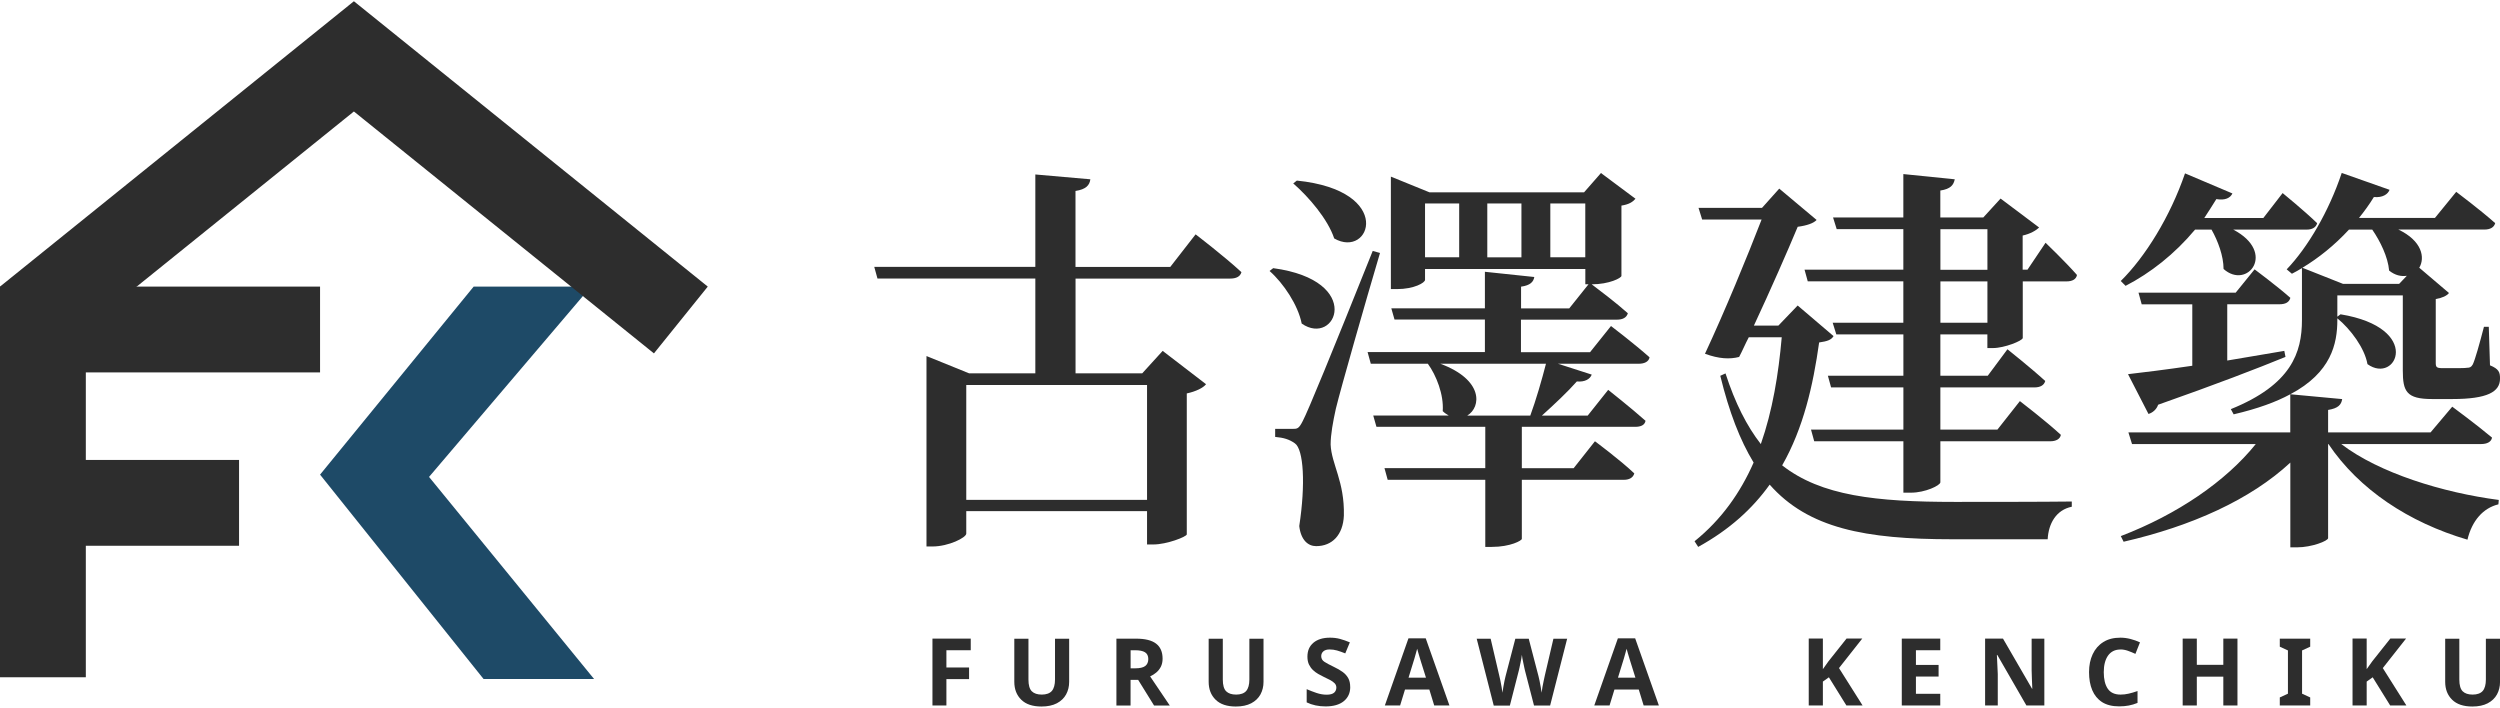 <svg width="219" height="62" viewBox="0 0 219 62" fill="none" xmlns="http://www.w3.org/2000/svg">
<path d="M82.905 61.8H81.683V55.942H85.037V56.961H82.905V58.472H84.891V59.49H82.905V61.804V61.8Z" fill="#2D2D2D"/>
<path d="M93.658 55.946V59.736C93.658 60.142 93.567 60.505 93.39 60.833C93.213 61.157 92.941 61.416 92.583 61.606C92.221 61.796 91.772 61.891 91.232 61.891C90.455 61.891 89.864 61.692 89.462 61.295C89.056 60.898 88.853 60.375 88.853 59.724V55.951H90.092V59.534C90.092 60.021 90.192 60.362 90.386 60.557C90.584 60.751 90.874 60.846 91.262 60.846C91.651 60.846 91.962 60.738 92.143 60.526C92.324 60.315 92.419 59.978 92.419 59.525V55.951H93.658V55.946Z" fill="#2D2D2D"/>
<path d="M99.507 55.946C100.306 55.946 100.893 56.089 101.273 56.382C101.653 56.672 101.843 57.112 101.843 57.703C101.843 57.971 101.791 58.204 101.692 58.403C101.592 58.601 101.459 58.77 101.29 58.912C101.122 59.05 100.945 59.167 100.751 59.253L102.473 61.804H101.096L99.702 59.555H99.037V61.804H97.798V55.946H99.503H99.507ZM99.417 56.961H99.041V58.545H99.443C99.853 58.545 100.146 58.476 100.323 58.342C100.5 58.204 100.591 58.001 100.591 57.733C100.591 57.466 100.496 57.259 100.302 57.138C100.107 57.017 99.814 56.961 99.417 56.961Z" fill="#2D2D2D"/>
<path d="M110.684 55.946V59.736C110.684 60.142 110.593 60.505 110.416 60.833C110.239 61.157 109.967 61.416 109.609 61.606C109.246 61.796 108.797 61.891 108.258 61.891C107.481 61.891 106.889 61.692 106.488 61.295C106.082 60.898 105.879 60.375 105.879 59.724V55.951H107.118V59.534C107.118 60.021 107.217 60.362 107.412 60.557C107.61 60.751 107.899 60.846 108.288 60.846C108.676 60.846 108.987 60.738 109.168 60.526C109.35 60.315 109.445 59.978 109.445 59.525V55.951H110.684V55.946Z" fill="#2D2D2D"/>
<path d="M118.281 60.177C118.281 60.695 118.096 61.109 117.72 61.42C117.345 61.727 116.814 61.882 116.123 61.882C115.506 61.882 114.953 61.766 114.465 61.528V60.371C114.746 60.492 115.031 60.604 115.329 60.703C115.626 60.803 115.924 60.855 116.218 60.855C116.511 60.855 116.74 60.794 116.87 60.678C116.999 60.561 117.064 60.41 117.064 60.229C117.064 60.082 117.012 59.957 116.913 59.853C116.809 59.749 116.675 59.654 116.507 59.564C116.339 59.473 116.145 59.378 115.924 59.275C115.786 59.21 115.639 59.132 115.48 59.041C115.32 58.951 115.169 58.839 115.026 58.705C114.88 58.571 114.763 58.407 114.668 58.217C114.577 58.027 114.53 57.794 114.53 57.526C114.53 57 114.707 56.594 115.061 56.3C115.415 56.007 115.898 55.86 116.511 55.86C116.818 55.86 117.107 55.895 117.379 55.968C117.651 56.041 117.94 56.141 118.247 56.27L117.845 57.237C117.578 57.129 117.336 57.043 117.124 56.982C116.913 56.922 116.693 56.892 116.468 56.892C116.235 56.892 116.054 56.948 115.929 57.056C115.803 57.164 115.739 57.306 115.739 57.483C115.739 57.69 115.834 57.854 116.019 57.975C116.205 58.096 116.481 58.243 116.848 58.42C117.15 58.562 117.405 58.709 117.617 58.864C117.828 59.016 117.988 59.197 118.104 59.404C118.221 59.611 118.277 59.87 118.277 60.177H118.281Z" fill="#2D2D2D"/>
<path d="M125.637 61.8L125.21 60.406H123.077L122.65 61.8H121.312L123.38 55.92H124.895L126.971 61.8H125.633H125.637ZM124.916 59.365L124.489 58.005C124.463 57.915 124.424 57.794 124.381 57.651C124.338 57.509 124.295 57.362 124.252 57.215C124.208 57.069 124.174 56.939 124.144 56.831C124.118 56.939 124.079 57.077 124.031 57.237C123.984 57.397 123.941 57.552 123.902 57.695C123.863 57.837 123.829 57.941 123.807 58.001L123.388 59.361H124.912L124.916 59.365Z" fill="#2D2D2D"/>
<path d="M137.284 55.946L135.791 61.804H134.379L133.585 58.731C133.567 58.67 133.55 58.58 133.524 58.459C133.498 58.338 133.472 58.208 133.442 58.066C133.412 57.923 133.386 57.79 133.36 57.664C133.334 57.539 133.321 57.436 133.317 57.362C133.313 57.44 133.295 57.539 133.274 57.664C133.248 57.79 133.222 57.923 133.196 58.062C133.17 58.2 133.14 58.334 133.114 58.454C133.088 58.58 133.067 58.67 133.049 58.739L132.264 61.809H130.852L129.358 55.951H130.58L131.327 59.149C131.361 59.275 131.396 59.434 131.435 59.624C131.474 59.814 131.508 60.008 131.543 60.198C131.577 60.388 131.599 60.552 131.616 60.682C131.633 60.544 131.659 60.384 131.69 60.194C131.724 60.004 131.754 59.823 131.793 59.646C131.828 59.469 131.858 59.331 131.888 59.231L132.743 55.951H133.917L134.772 59.231C134.798 59.331 134.832 59.469 134.867 59.646C134.901 59.823 134.936 60.008 134.97 60.198C135.005 60.388 135.026 60.552 135.044 60.682C135.061 60.544 135.083 60.384 135.117 60.194C135.152 60.004 135.186 59.819 135.229 59.629C135.273 59.439 135.303 59.279 135.333 59.149L136.08 55.951H137.301L137.284 55.946Z" fill="#2D2D2D"/>
<path d="M143.984 61.8L143.557 60.406H141.424L140.997 61.8H139.658L141.726 55.92H143.241L145.318 61.8H143.98H143.984ZM143.263 59.365L142.836 58.005C142.81 57.915 142.771 57.794 142.728 57.651C142.685 57.509 142.641 57.362 142.598 57.215C142.555 57.069 142.521 56.939 142.49 56.831C142.464 56.939 142.426 57.077 142.378 57.237C142.331 57.397 142.287 57.552 142.249 57.695C142.21 57.837 142.175 57.941 142.154 58.001L141.735 59.361H143.259L143.263 59.365Z" fill="#2D2D2D"/>
<path d="M163.155 61.8H161.744L160.211 59.331L159.684 59.706V61.796H158.445V55.938H159.684V58.618C159.766 58.502 159.848 58.39 159.93 58.273C160.012 58.157 160.094 58.044 160.176 57.928L161.761 55.933H163.138L161.096 58.523L163.155 61.787V61.8Z" fill="#2D2D2D"/>
<path d="M169.967 61.8H166.596V55.942H169.967V56.961H167.835V58.247H169.82V59.266H167.835V60.777H169.967V61.804V61.8Z" fill="#2D2D2D"/>
<path d="M179.089 61.8H177.513L174.962 57.371H174.927C174.94 57.651 174.949 57.928 174.966 58.208C174.979 58.489 174.992 58.765 175.005 59.046V61.8H173.895V55.942H175.462L178.005 60.332H178.031C178.018 60.065 178.009 59.797 177.996 59.529C177.984 59.262 177.979 58.99 177.971 58.718V55.946H179.084V61.804L179.089 61.8Z" fill="#2D2D2D"/>
<path d="M185.758 56.896C185.283 56.896 184.921 57.073 184.666 57.427C184.416 57.781 184.29 58.269 184.29 58.886C184.29 59.503 184.407 59.991 184.64 60.332C184.873 60.673 185.244 60.846 185.758 60.846C185.991 60.846 186.233 60.82 186.47 60.764C186.712 60.708 186.971 60.634 187.247 60.535V61.575C186.988 61.679 186.738 61.757 186.483 61.804C186.233 61.852 185.948 61.878 185.637 61.878C185.029 61.878 184.532 61.752 184.144 61.506C183.755 61.256 183.47 60.906 183.28 60.457C183.09 60.008 183 59.482 183 58.877C183 58.273 183.108 57.764 183.319 57.31C183.531 56.857 183.841 56.499 184.252 56.244C184.657 55.985 185.158 55.86 185.75 55.86C186.039 55.86 186.332 55.899 186.622 55.972C186.911 56.046 187.196 56.145 187.463 56.27L187.062 57.28C186.842 57.177 186.622 57.086 186.401 57.008C186.181 56.931 185.961 56.892 185.75 56.892L185.758 56.896Z" fill="#2D2D2D"/>
<path d="M196.002 61.8H194.763V59.275H192.441V61.8H191.202V55.942H192.441V58.239H194.763V55.942H196.002V61.8Z" fill="#2D2D2D"/>
<path d="M202.374 61.8H199.71V61.096L200.423 60.768V56.978L199.71 56.65V55.946H202.374V56.65L201.661 56.978V60.768L202.374 61.096V61.8Z" fill="#2D2D2D"/>
<path d="M210.792 61.8H209.38L207.848 59.331L207.321 59.706V61.796H206.082V55.938H207.321V58.618C207.403 58.502 207.485 58.39 207.567 58.273C207.649 58.157 207.731 58.044 207.813 57.928L209.397 55.933H210.774L208.733 58.523L210.792 61.787V61.8Z" fill="#2D2D2D"/>
<path d="M219.002 55.946V59.736C219.002 60.142 218.912 60.505 218.735 60.833C218.558 61.157 218.286 61.416 217.927 61.606C217.565 61.796 217.116 61.891 216.576 61.891C215.799 61.891 215.208 61.692 214.806 61.295C214.401 60.898 214.198 60.375 214.198 59.724V55.951H215.437V59.534C215.437 60.021 215.536 60.362 215.73 60.557C215.929 60.751 216.218 60.846 216.607 60.846C216.995 60.846 217.306 60.738 217.487 60.526C217.668 60.315 217.763 59.978 217.763 59.525V55.951H219.002V55.946Z" fill="#2D2D2D"/>
<path d="M104.737 20.532C104.737 20.532 107.271 22.468 108.75 23.842C108.645 24.227 108.293 24.403 107.766 24.403H94.218V32.706H100.057L101.85 30.737L105.65 33.657C105.403 33.975 104.77 34.29 103.962 34.465V46.815C103.928 47.025 102.202 47.695 101.042 47.695H100.481V44.775H84.645V46.744C84.645 47.096 83.095 47.871 81.688 47.871H81.16V31.19L84.888 32.702H90.695V24.399H76.866L76.585 23.377H90.695V15.283L95.516 15.706C95.445 16.234 95.131 16.586 94.213 16.728V23.381H102.517L104.733 20.532H104.737ZM84.645 33.728V43.791H100.481V33.728H84.645Z" fill="#2D2D2D"/>
<path d="M111.532 23.49C119.554 24.579 117.02 30.423 114.029 28.345C113.71 26.728 112.445 24.826 111.213 23.737L111.532 23.49ZM120.89 22.153C119.659 26.305 117.443 34.047 117.02 35.806C116.772 36.933 116.563 38.06 116.563 38.94C116.634 40.666 117.795 42.178 117.723 45.169C117.652 46.857 116.701 47.842 115.294 47.842C114.59 47.842 113.957 47.314 113.815 46.082C114.376 42.421 114.2 39.363 113.429 38.835C112.935 38.483 112.445 38.341 111.704 38.273V37.57H113.216C113.639 37.57 113.777 37.57 114.129 36.866C114.576 36.023 116.616 31.061 120.25 21.982L120.882 22.158L120.89 22.153ZM113.605 15.819C122.227 16.699 120.044 22.715 116.877 20.888C116.316 19.2 114.661 17.265 113.287 16.066L113.605 15.819ZM141.124 28.559C141.124 28.559 143.202 30.142 144.501 31.303C144.43 31.688 144.044 31.864 143.55 31.864H136.479L139.436 32.815C139.294 33.2 138.837 33.485 138.133 33.414C137.358 34.294 136.164 35.421 135.071 36.405H139.084L140.877 34.151C140.877 34.151 142.884 35.735 144.149 36.862C144.078 37.247 143.726 37.39 143.236 37.39H133.312V41.013H137.853L139.717 38.655C139.717 38.655 141.9 40.272 143.165 41.47C143.06 41.855 142.708 42.031 142.251 42.031H133.312V47.205C133.312 47.347 132.327 47.909 130.672 47.909H130.111V42.031H121.561L121.28 41.009H130.111V37.385H120.576L120.296 36.401H126.91C126.734 36.296 126.559 36.191 126.383 36.016C126.487 34.575 125.821 32.882 125.08 31.864H120.082L119.801 30.842H130.077V27.993H122.16L121.879 27.009H130.077V23.808L134.405 24.265C134.334 24.688 134.053 25.002 133.245 25.111V27.013H137.467L139.156 24.901H138.875V23.565H124.833V24.516C124.833 24.763 123.882 25.325 122.369 25.325H121.841V15.472L125.218 16.846H138.766L140.245 15.157L143.269 17.411C143.022 17.692 142.708 17.905 142.038 18.01V24.168C142.038 24.344 140.982 24.906 139.432 24.906C139.993 25.329 141.577 26.523 142.599 27.44C142.494 27.826 142.142 28.002 141.648 28.002H133.236V30.85H139.29L141.12 28.563L141.124 28.559ZM124.833 22.539H127.824V17.822H124.833V22.539ZM134.053 36.405C134.547 35.069 135.075 33.238 135.427 31.864H126.173C129.973 33.272 129.763 35.664 128.532 36.405H134.057H134.053ZM130.287 17.826V22.543H133.278V17.826H130.287ZM138.871 22.539V17.822H135.808V22.539H138.871Z" fill="#2D2D2D"/>
<path d="M160.621 29.439C160.412 29.79 160.06 29.895 159.356 30C158.828 33.766 157.982 37.494 156.118 40.766C159.532 43.439 164.316 43.967 171.249 43.967C173.57 43.967 178.92 43.967 181.488 43.933V44.39C180.114 44.67 179.448 45.869 179.376 47.239H171.002C163.403 47.239 158.405 46.288 155.024 42.454C153.512 44.566 151.505 46.397 148.761 47.909L148.443 47.414C150.802 45.513 152.456 43.158 153.617 40.519C152.419 38.55 151.472 36.087 150.697 32.92L151.154 32.71C152 35.316 153.018 37.318 154.249 38.902C155.272 35.982 155.799 32.777 156.08 29.543H153.194C152.875 30.142 152.632 30.741 152.347 31.269C151.539 31.479 150.588 31.445 149.356 30.988C151.082 27.294 153.051 22.509 154.316 19.233H149.109L148.791 18.211H154.35L155.862 16.523L159.134 19.267C158.887 19.548 158.288 19.761 157.479 19.866C156.6 21.977 155.087 25.425 153.642 28.521H155.787L157.475 26.762L160.609 29.434L160.621 29.439ZM179.2 21.274C179.2 21.274 180.96 22.962 181.944 24.089C181.873 24.474 181.521 24.65 181.031 24.65H177.194V29.61C177.16 29.857 175.577 30.49 174.588 30.49H174.094V29.292H169.976V32.916H174.127L175.853 30.595C175.853 30.595 177.931 32.249 179.163 33.376C179.058 33.762 178.706 33.938 178.212 33.938H169.976V37.633H174.974L176.942 35.136C176.942 35.136 179.196 36.862 180.533 38.093C180.461 38.479 180.076 38.655 179.619 38.655H169.976V42.245C169.976 42.526 168.639 43.158 167.408 43.158H166.737V38.655H158.925L158.644 37.633H166.737V33.938H160.403L160.123 32.916H166.737V29.292H160.86L160.542 28.27H166.733V24.646H158.359L158.078 23.624H166.733V20.071H160.894L160.575 19.049H166.733V15.249L171.237 15.706C171.132 16.201 170.885 16.552 169.972 16.691V19.049H173.738L175.25 17.394L178.627 19.929C178.379 20.176 177.852 20.49 177.185 20.633V23.624H177.609L179.192 21.265L179.2 21.274ZM169.98 23.632H174.098V20.08H169.98V23.632ZM174.098 24.65H169.98V28.274H174.098V24.65Z" fill="#2D2D2D"/>
<path d="M205.098 38.902C208.408 41.436 214 43.158 218.893 43.795L218.86 44.18C217.524 44.499 216.539 45.621 216.149 47.276C211.013 45.764 206.648 42.877 203.976 38.902H203.942V47.138C203.942 47.385 202.501 47.947 201.232 47.947H200.633V40.523C197.147 43.761 192.011 46.082 186.029 47.456L185.782 46.962C190.742 45.06 194.965 42.178 197.604 38.902H186.766L186.448 37.88H200.628V34.537C199.397 35.207 197.78 35.802 195.668 36.296L195.421 35.84C200.733 33.695 201.651 30.88 201.651 28.027V23.486C201.37 23.662 201.051 23.837 200.771 23.98L200.314 23.595C202.145 21.693 204.009 18.526 205.136 15.149L209.325 16.628C209.183 17.013 208.726 17.332 207.951 17.26C207.566 17.893 207.105 18.526 206.648 19.091H213.301L215.165 16.804C215.165 16.804 217.276 18.387 218.579 19.548C218.474 19.933 218.123 20.109 217.628 20.109H210.096C212.174 21.093 212.455 22.572 211.927 23.452L214.532 25.668C214.323 25.915 213.971 26.091 213.372 26.196V31.793C213.372 32.145 213.443 32.249 213.933 32.249H215.06C215.517 32.249 215.94 32.249 216.116 32.216C216.325 32.216 216.468 32.182 216.61 31.935C216.82 31.512 217.209 30.105 217.595 28.626H218.018L218.123 32.002C218.898 32.321 219.002 32.601 219.002 33.163C219.002 34.323 217.913 34.956 214.813 34.956H213.054C210.8 34.956 210.486 34.285 210.486 32.459V25.878H204.751V27.742L205.031 27.532C212.279 28.73 209.924 33.724 207.39 31.898C207.143 30.49 205.911 28.835 204.751 27.884V28.027C204.751 30.105 204.223 32.635 200.633 34.537L205.174 34.96C205.102 35.454 204.822 35.768 203.942 35.911V37.88H212.915L214.817 35.626C214.817 35.626 216.962 37.209 218.303 38.336C218.232 38.722 217.846 38.898 217.352 38.898H205.107L205.098 38.902ZM192.288 20.113C190.495 22.258 188.383 23.913 186.201 25.04L185.778 24.617C187.922 22.505 190.105 18.986 191.408 15.187L195.559 16.946C195.383 17.332 194.927 17.579 194.152 17.441C193.8 18.002 193.448 18.567 193.096 19.095H198.27L199.958 16.913C199.958 16.913 201.86 18.463 202.983 19.552C202.878 19.937 202.526 20.113 202.069 20.113H195.631C199.468 22.12 196.862 25.425 194.784 23.561C194.784 22.434 194.29 21.098 193.729 20.113H192.288ZM195.107 26.657V31.583C196.724 31.303 198.416 31.022 200.105 30.737L200.209 31.265C197.713 32.287 194.156 33.657 189.053 35.454C188.911 35.877 188.559 36.158 188.207 36.263L186.414 32.777C187.646 32.635 189.653 32.392 192.045 32.04V26.657H187.612L187.332 25.635H195.848L197.503 23.595C197.503 23.595 199.439 25.036 200.637 26.091C200.532 26.477 200.214 26.653 199.686 26.653H195.111L195.107 26.657ZM205.769 20.113C204.503 21.487 203.096 22.61 201.688 23.456L205.241 24.864H210.167L210.838 24.16C210.343 24.231 209.815 24.127 209.287 23.703C209.183 22.505 208.512 21.135 207.809 20.113H205.769Z" fill="#2D2D2D"/>
<path d="M7.518 59.328H3.8147e-06V25.106H28.037V32.623H7.518V59.328Z" fill="#2D2D2D"/>
<path d="M20.941 40.291H3.12V47.809H20.941V40.291Z" fill="#2D2D2D"/>
<path d="M42.358 59.478L28.037 41.578L41.493 25.106H51.768L37.584 41.778L52.039 59.478H42.358Z" fill="#1E4A67"/>
<path d="M57.285 30.957L31.002 9.765L4.719 30.957L0 25.106L31.002 0.109L62 25.106L57.285 30.957Z" fill="#2D2D2D"/>
</svg>
